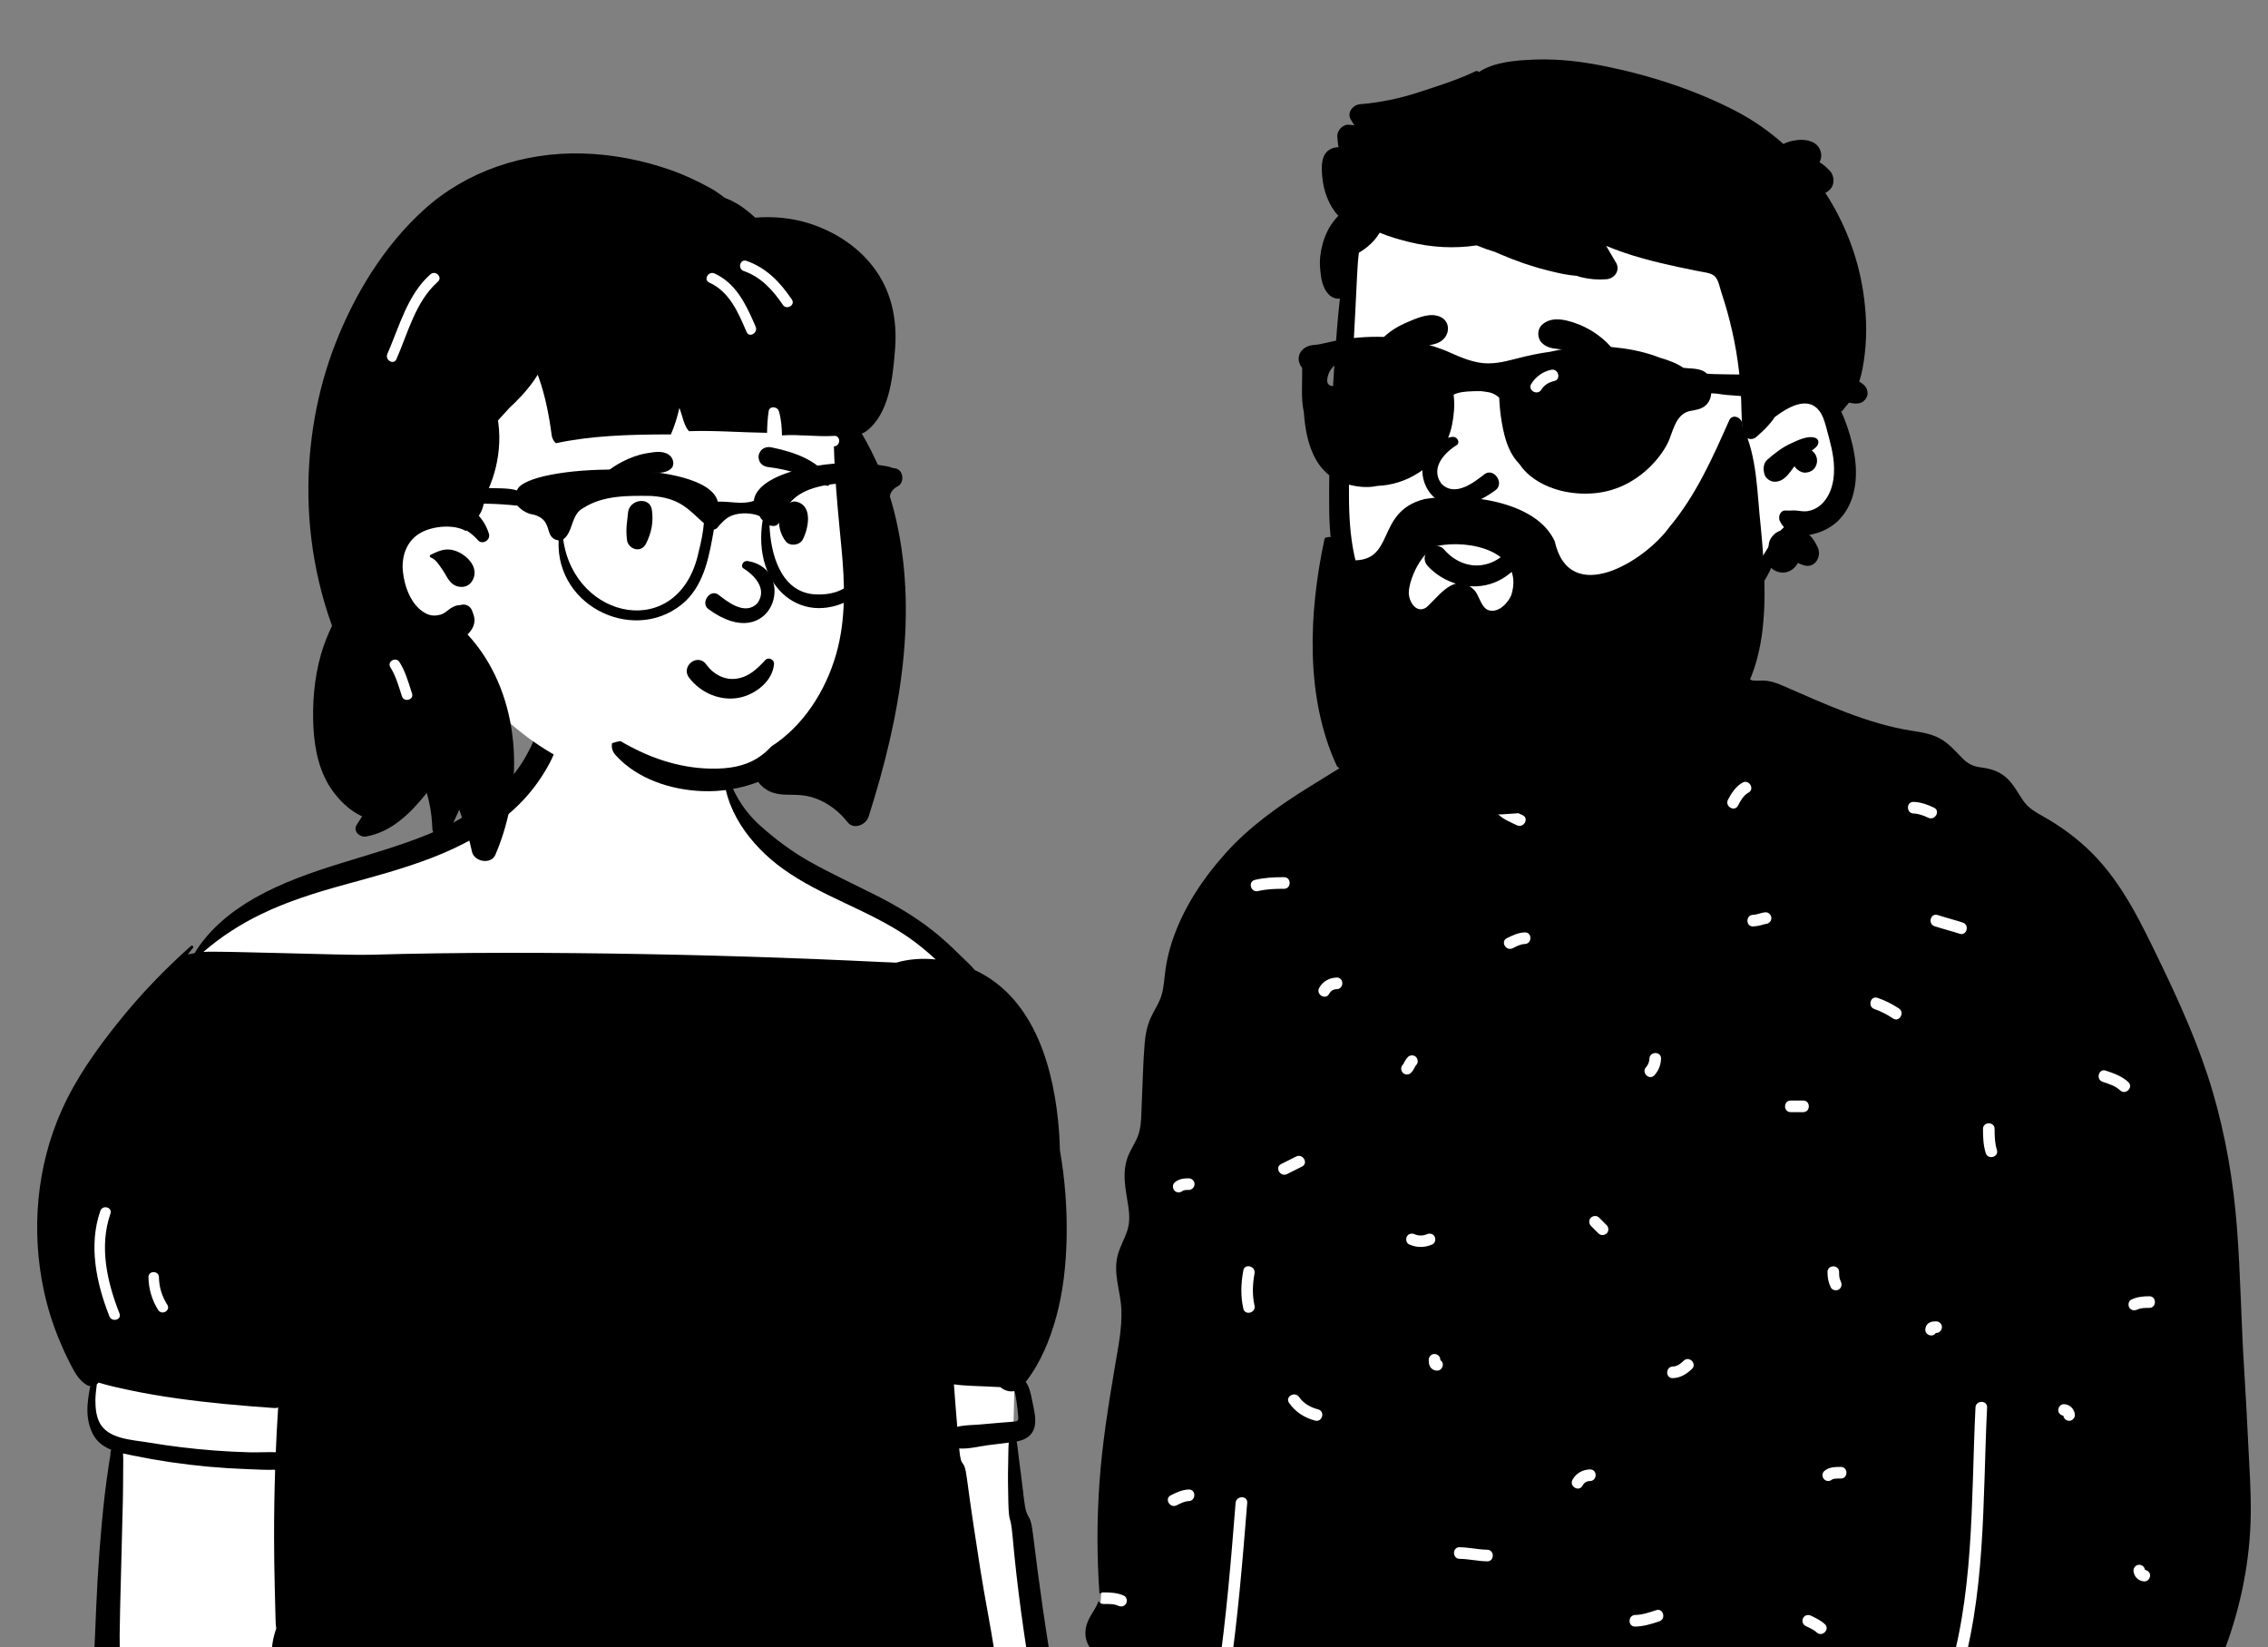 <svg width="420" height="305" viewBox="0 0 420 305" fill="none" xmlns="http://www.w3.org/2000/svg">
<rect x="0" y="0" width="420" height="305" fill="#808080" stroke="none"/>
<g clip-path="url(#clip0)">
<path fill-rule="evenodd" clip-rule="evenodd" d="M387.269 311.258C378.301 311.286 369.586 311.593 360.593 311.623C324.033 311.745 287.138 311.567 250.446 310.085C240.075 309.666 237.486 309.676 227.161 309.026C221.064 309.004 202.75 308.5 203.667 300.193C204.072 284.722 207.901 269.316 209.107 253.886C211.422 224.88 213.393 194.967 225.017 167.837C227.707 161.358 233.485 157.121 239.205 153.311C244.942 149.201 246.349 144.638 251.644 139.995C252.763 139.013 259.12 138.613 262.54 136.123C267.519 132.498 269.987 126.564 271.845 125.553C273.211 124.81 273.186 119.682 275.926 117.867C279.602 115.431 291.316 113.62 295.578 113.281C299.668 112.956 306.783 113.639 310.621 115.138C317.022 117.636 319.574 122.403 322.393 128.543C359.632 140.056 393.669 159.551 404.239 198.874C413.355 231.854 413.689 267.211 410.168 301.036C409.463 303.509 409.957 307.386 407.82 309.026C415.246 309.452 388.277 310.984 387.269 311.258Z" fill="white"/>
<path fill-rule="evenodd" clip-rule="evenodd" d="M217.892 278.694C218.597 278.342 219.332 277.939 220.137 277.911C221.519 277.863 221.52 275.712 220.137 275.761C218.929 275.803 217.869 276.306 216.807 276.837C215.568 277.455 216.658 279.31 217.892 278.694ZM220.137 218.149C219.194 218.15 218.243 218.269 217.519 218.929C217.088 219.321 217.123 220.053 217.519 220.45C217.943 220.874 218.61 220.841 219.04 220.45C218.9 220.577 219.038 220.451 219.089 220.423C219.101 220.416 219.108 220.412 219.111 220.409C219.122 220.406 219.133 220.404 219.15 220.399C219.263 220.371 219.374 220.343 219.487 220.323C219.489 220.328 219.727 220.307 219.783 220.305C219.901 220.301 220.019 220.3 220.137 220.3C220.72 220.3 221.212 219.808 221.212 219.225C221.212 218.644 220.718 218.149 220.137 218.149ZM230.247 242.276C230.555 243.627 232.627 243.052 232.32 241.704C231.873 239.745 231.955 237.738 232.32 235.771C232.572 234.416 230.499 233.841 230.247 235.2C229.809 237.558 229.71 239.925 230.247 242.276ZM232.963 164.974C234.564 164.594 236.148 164.549 237.786 164.548C239.172 164.547 239.17 162.397 237.786 162.397C235.959 162.398 234.176 162.476 232.391 162.9C231.044 163.22 231.618 165.294 232.963 164.974ZM238.33 217.366C239.258 216.902 240.187 216.437 241.116 215.972C242.356 215.353 241.265 213.498 240.031 214.115L237.244 215.509C236.005 216.129 237.095 217.984 238.33 217.366ZM238.716 259.724C239.894 261.423 241.55 262.478 243.538 263.006C244.88 263.361 245.447 261.286 244.11 260.932C242.688 260.555 241.425 259.868 240.573 258.638C239.789 257.507 237.925 258.584 238.716 259.724ZM246.145 183.993C246.464 183.397 246.944 183.146 247.539 183.132C248.923 183.101 248.923 180.95 247.539 180.981C246.182 181.012 244.937 181.694 244.289 182.908C243.636 184.129 245.493 185.215 246.145 183.993ZM259.784 198.614C260.17 199.034 260.917 199.024 261.305 198.614C261.542 198.364 261.741 198.084 261.898 197.777C261.958 197.661 262.014 197.542 262.08 197.429C262.109 197.379 262.142 197.329 262.175 197.28C262.186 197.27 262.21 197.246 262.234 197.22C262.647 196.784 262.637 196.139 262.234 195.699C261.848 195.279 261.101 195.29 260.713 195.699C260.476 195.95 260.276 196.23 260.12 196.537C260.06 196.653 260.004 196.772 259.938 196.885C259.909 196.935 259.876 196.985 259.843 197.034C259.832 197.044 259.808 197.068 259.784 197.093C259.371 197.53 259.381 198.175 259.784 198.614ZM260.931 230.375C262.331 231.016 263.867 231.016 265.267 230.375C265.798 230.133 265.923 229.367 265.653 228.904C265.339 228.368 264.71 228.277 264.182 228.518C263.547 228.809 262.65 228.808 262.016 228.518C261.486 228.276 260.862 228.362 260.545 228.904C260.273 229.37 260.403 230.134 260.931 230.375ZM264.751 252.856C264.992 253.426 265.511 253.729 266.119 253.752C266.721 253.775 267.169 253.241 267.194 252.676C267.21 252.312 267.013 252 266.73 251.807C266.73 251.787 266.729 251.767 266.729 251.747C266.729 251.144 266.237 250.698 265.654 250.672C265.074 250.646 264.579 251.185 264.579 251.747C264.579 252.127 264.603 252.504 264.751 252.856ZM270.298 288.597C272.014 288.625 273.691 289.034 275.407 289.062C276.793 289.084 276.789 286.933 275.407 286.911C273.691 286.883 272.014 286.474 270.298 286.446C268.911 286.424 268.916 288.575 270.298 288.597ZM277.434 150.759C278.438 151.717 279.679 152.188 280.902 152.786C282.142 153.392 283.231 151.536 281.988 150.929C280.951 150.422 279.804 150.048 278.954 149.239C277.951 148.283 276.429 149.803 277.434 150.759ZM280.13 175.552C280.834 175.2 281.569 174.797 282.374 174.769C283.756 174.721 283.758 172.57 282.374 172.619C281.167 172.66 280.107 173.164 279.044 173.695C277.805 174.313 278.895 176.168 280.13 175.552ZM293.056 275.055C293.374 274.459 293.854 274.207 294.45 274.194C295.833 274.163 295.834 272.012 294.45 272.043C293.092 272.074 291.847 272.756 291.199 273.969C290.546 275.191 292.403 276.276 293.056 275.055ZM297.532 228.348C297.96 227.955 297.93 227.225 297.532 226.827C297.068 226.363 296.603 225.898 296.138 225.433C295.714 225.008 295.047 225.039 294.618 225.433C294.19 225.826 294.22 226.556 294.618 226.954C295.083 227.419 295.547 227.883 296.012 228.348C296.437 228.773 297.103 228.742 297.532 228.348ZM302.81 301.142C304.361 301.105 305.815 300.66 307.276 300.174C308.585 299.739 308.02 297.662 306.704 298.1C305.435 298.522 304.16 298.959 302.81 298.991C301.426 299.023 301.426 301.174 302.81 301.142ZM309.776 255.146C311.178 255.107 312.34 254.393 313.323 253.437C314.317 252.47 312.795 250.951 311.803 251.917C311.24 252.464 310.591 252.973 309.776 252.995C308.393 253.034 308.392 255.185 309.776 255.146ZM305.451 195.995C305.434 196.568 305.192 197.181 304.837 197.558C303.887 198.564 305.405 200.087 306.357 199.079C307.143 198.247 307.568 197.134 307.601 195.995C307.641 194.608 305.49 194.614 305.451 195.995ZM321.851 149.149C322.301 148.267 322.891 147.234 323.788 146.747C325.006 146.086 323.919 144.229 322.702 144.89C321.483 145.552 320.611 146.856 319.994 148.063C319.366 149.295 321.222 150.382 321.851 149.149ZM324.638 171.517C325.137 171.503 325.632 171.418 326.113 171.287C326.319 171.231 326.522 171.167 326.728 171.111C326.816 171.087 327.19 171.04 326.96 171.053C327.543 171.022 328.035 170.586 328.035 169.977C328.035 169.418 327.541 168.871 326.96 168.902C326.162 168.945 325.437 169.344 324.638 169.367C323.255 169.406 323.254 171.556 324.638 171.517ZM331.606 205.898H333.928C335.314 205.898 335.311 203.747 333.928 203.747H331.606C330.22 203.747 330.222 205.898 331.606 205.898ZM334.315 300.994C335.019 301.347 335.849 301.681 336.42 302.22C337.426 303.171 338.948 301.652 337.94 300.699C337.214 300.012 336.285 299.58 335.4 299.137C334.879 298.876 334.238 298.994 333.929 299.523C333.65 300.001 333.796 300.735 334.315 300.994ZM339.502 273.818C339.592 273.793 339.687 273.775 339.778 273.763C340.144 273.713 340.526 273.73 340.894 273.73C342.279 273.729 342.277 271.578 340.894 271.579C339.803 271.58 338.668 271.595 337.811 272.359C337.376 272.747 337.418 273.487 337.811 273.88C338.238 274.307 338.898 274.266 339.331 273.88C339.286 273.921 339.442 273.834 339.502 273.818ZM340.894 237.266C340.582 236.622 340.577 236.202 340.577 235.486C340.575 234.1 338.425 234.102 338.426 235.486C338.427 236.526 338.581 237.411 339.038 238.352C339.292 238.877 340.037 239.014 340.508 238.738C341.037 238.429 341.147 237.789 340.894 237.266ZM347.112 186.81C348.359 187.235 349.473 187.835 350.571 188.56C351.73 189.326 352.806 187.462 351.656 186.703C350.403 185.876 349.106 185.22 347.684 184.736C346.368 184.289 345.809 186.367 347.112 186.81ZM354.364 150.61C355.29 150.635 356.247 150.991 357.072 151.392C358.313 151.995 359.402 150.139 358.158 149.535C356.978 148.961 355.688 148.496 354.364 148.459C352.977 148.42 352.983 150.571 354.364 150.61ZM357.616 247.247C357.98 247.264 358.292 247.067 358.485 246.783C358.505 246.783 358.525 246.783 358.544 246.783C359.147 246.783 359.593 246.29 359.62 245.707C359.646 245.127 359.107 244.632 358.544 244.632C358.165 244.632 357.788 244.655 357.436 244.804C356.866 245.045 356.564 245.564 356.54 246.172C356.518 246.774 357.051 247.222 357.616 247.247ZM362.902 172.872C364.222 173.304 364.783 171.226 363.474 170.798C361.936 170.296 360.366 169.907 358.829 169.404C357.508 168.972 356.948 171.05 358.257 171.478C359.794 171.981 361.365 172.37 362.902 172.872ZM367.724 213.471C368.134 214.791 370.208 214.224 369.798 212.899C369.401 211.62 369.372 210.332 369.372 209.003C369.371 207.617 367.221 207.619 367.221 209.003C367.222 210.516 367.273 212.015 367.724 213.471ZM382.102 262.098C382.18 262.633 382.605 263.019 383.16 263.044C383.726 263.07 384.256 262.532 384.235 261.969C384.196 260.886 383.314 260.004 382.231 259.964C381.629 259.942 381.182 260.474 381.156 261.04C381.132 261.589 381.59 262.018 382.102 262.098ZM389.376 200.284C390.513 200.663 391.727 201.024 392.617 201.866C393.624 202.816 395.146 201.297 394.138 200.345C392.963 199.236 391.452 198.712 389.948 198.21C388.63 197.77 388.07 199.848 389.376 200.284ZM394.307 242.068C394.62 242.602 395.252 242.699 395.778 242.454C396.483 242.126 397.262 242.137 398.022 242.137C399.408 242.135 399.406 239.985 398.022 239.986C396.849 239.987 395.767 240.097 394.693 240.597C394.164 240.843 394.035 241.603 394.307 242.068ZM397.093 292.778C397.695 292.8 398.143 292.268 398.168 291.703C398.193 291.154 397.734 290.725 397.222 290.645C397.144 290.109 396.719 289.723 396.164 289.698C395.598 289.673 395.068 290.211 395.089 290.774C395.128 291.857 396.01 292.739 397.093 292.778ZM201.199 300.911C201.565 299.597 202.401 298.535 203.032 297.352C203.244 296.953 203.318 296.705 203.432 296.413C203.588 296.725 203.891 296.96 204.346 296.96C205.219 296.96 206.24 296.904 207.055 297.278C207.585 297.521 208.209 297.434 208.526 296.892C208.798 296.426 208.668 295.663 208.14 295.421C206.939 294.87 205.649 294.81 204.346 294.809C204.024 294.809 203.781 294.927 203.609 295.105C203.111 288.287 203.123 281.464 203.594 274.64C204.097 267.349 205.253 260.202 206.462 253.004C207.048 249.514 207.808 245.99 207.661 242.435C207.513 238.905 206 235.614 207.072 232.073C207.502 230.653 208.238 229.352 208.717 227.949C209.23 226.437 209.185 224.945 208.951 223.38C208.47 220.194 207.672 217.046 208.948 213.935C209.512 212.556 210.427 211.324 210.867 209.899C211.415 208.128 211.34 206.167 211.432 204.331C211.617 200.626 211.665 196.897 211.972 193.2C212.109 191.544 212.407 189.973 213.087 188.454C213.741 186.992 214.711 185.661 215.143 184.109C215.574 182.582 215.611 180.972 215.842 179.41C216.084 177.759 216.463 176.132 216.974 174.546C218.947 168.405 222.562 162.888 226.833 158.104C231.372 153.02 236.799 149.191 242.559 145.624C245.588 143.747 248.617 141.871 251.643 139.995C251.708 140.347 251.932 140.671 252.363 140.815C253.5 141.194 254.714 141.555 255.605 142.396C256.611 143.347 258.133 141.828 257.125 140.876C256.073 139.882 254.751 139.359 253.405 138.899C254.784 138.03 256.178 137.13 257.735 136.627C259.098 136.186 261.108 136.571 262.213 135.571C263.081 134.783 263.355 133.323 263.688 132.253C264.105 130.925 264.465 129.524 264.994 128.233C265.355 127.351 265.879 126.504 266.54 125.821C266.83 124.703 267.363 123.681 268.303 123.06C270.765 121.431 273.789 123.049 274.872 125.372C275.767 125.37 276.711 125.566 277.581 125.62C279.371 125.733 281.164 125.784 282.957 125.778C286.465 125.768 289.975 125.539 293.453 125.074C299.672 124.24 305.707 122.56 311.821 121.251C311.856 121.17 311.897 121.089 311.945 121.009C313.262 118.799 316.544 119.172 318.611 120.008C319.498 120.366 320.401 120.818 320.909 121.657C321.446 122.02 321.911 122.461 322.221 122.926C322.86 123.886 323.355 125.821 324.653 125.983C325.508 126.088 326.376 125.924 327.244 126.047C328.33 126.198 329.303 126.58 330.305 127.015C337.939 130.33 345.83 134.017 354.114 135.302C356.057 135.603 358.036 135.915 359.723 137.004C361.094 137.888 362.154 139.104 363.285 140.257C364.387 141.381 365.295 141.878 366.868 142.08C368.776 142.325 370.429 142.852 371.824 144.239C372.982 145.392 373.738 146.866 374.646 148.205C375.571 149.571 376.928 150.34 378.337 151.133C381.667 153.009 384.768 155.276 387.47 157.994C393.16 163.727 396.606 171.094 400.078 178.272C403.833 186.037 407.343 193.896 409.779 202.188C412.165 210.33 413.584 218.705 414.24 227.158C414.931 236.028 415.028 244.933 415.603 253.808C415.891 258.242 416.108 262.681 416.329 267.117C416.544 271.5 416.858 275.89 416.807 280.278C416.71 288.761 415.015 297.271 412.05 305.213C411.311 307.189 410.491 309.139 409.618 311.059C408.851 312.744 406.231 312.556 405.408 311.059C405.22 310.714 405.072 310.359 404.949 309.999C402.798 310.018 400.627 309.851 398.49 310.05C394.716 310.402 390.935 310.599 387.15 310.833C379.662 311.298 372.16 311.607 364.669 312.035C363.942 312.076 363.215 312.118 362.489 312.161C367.827 295.633 367.135 277.764 367.98 260.575C368.048 259.189 365.897 259.197 365.829 260.575C364.981 277.838 365.703 295.752 360.176 312.307C358.032 312.452 355.891 312.63 353.757 312.89C352.031 313.097 350.297 313.341 348.556 313.255C346.58 313.161 344.65 312.709 342.723 312.317C339.221 311.604 335.848 311.927 332.332 312.365C328.572 312.836 324.798 313.097 321.014 313.261C305.86 313.925 290.604 314.53 275.455 313.516C271.789 313.271 268.131 312.927 264.489 312.459C260.737 311.978 257.025 311.169 253.276 310.709C249.58 310.257 246.182 311.497 242.53 311.725C238.805 311.959 234.979 311.182 231.289 310.736C230.085 310.59 228.88 310.448 227.675 310.307C229.226 299.667 230.109 288.946 230.966 278.23C231.077 276.847 228.925 276.859 228.816 278.23C227.966 288.862 227.103 299.503 225.553 310.06C219.163 309.316 212.767 308.563 206.443 307.405C204.642 307.077 202.852 306.542 201.774 304.934C200.976 303.743 200.815 302.283 201.199 300.911Z" fill="black"/>
<path fill-rule="evenodd" clip-rule="evenodd" d="M249.49 75.259C250.068 70.174 249.32 59.544 249.269 58.898C248.952 54.815 250.865 38.693 254.48 40.178C260.544 35.376 268.621 34.316 276.174 33.809C291.862 32.757 308.551 35.173 320.665 45.734C326.656 51.218 332.488 59.196 332.02 67.501C337.463 75.375 345.136 86.174 338.354 95.378C336.049 98.319 332.385 99.414 329.489 101.641C323.664 106.341 320.01 113.086 314.13 117.758C298.551 131.761 272.099 134.686 256.793 118.759C244.957 107.223 246.87 89.965 248.952 75.259C250.352 65.372 248.361 85.181 249.49 75.259Z" fill="white"/>
<path fill-rule="evenodd" clip-rule="evenodd" d="M297.131 12.243C292.935 11.396 288.627 10.869 284.342 11.028L284.012 11.041C280.788 11.17 276.706 11.455 273.893 13.33C273.732 13.168 273.471 13.084 273.235 13.197C269.893 14.793 266.217 15.947 262.699 17.093C259.196 18.234 255.562 18.987 251.89 19.29C250.509 19.405 249.327 20.897 250.202 22.235C250.41 22.554 250.612 22.876 250.814 23.199C250.477 23.163 250.139 23.127 249.802 23.093C248.691 22.981 247.581 24.167 247.647 25.249C247.688 25.93 247.761 26.602 247.87 27.266C247.447 27.258 247.026 27.321 246.62 27.493C244.562 28.362 244.705 30.814 244.859 32.679C245.073 35.268 246.04 38.01 247.838 39.947C246.496 41.341 245.546 43.006 244.979 44.983C244.568 46.427 244.34 47.965 244.453 49.468L244.489 49.918C244.628 51.549 244.906 53.355 246.079 54.528C246.681 55.133 247.423 55.354 248.13 55.284C247.702 59.043 247.428 62.823 247.17 66.59L247.049 68.39C246.473 77.096 246.041 85.859 246.154 94.579C246.259 102.728 247.869 110.638 252.866 117.255C257.416 123.281 263.95 127.722 271.342 129.411C275.325 130.322 279.391 130.387 283.423 129.806C285.378 129.524 287.345 129.091 289.2 128.408C291.253 127.65 292.728 126.534 294.11 124.862C294.763 124.068 294.449 122.38 293.148 122.539C291.18 122.777 289.383 123.065 287.497 123.647L287.227 123.732C285.348 124.335 283.402 124.784 281.437 124.974C277.413 125.364 273.328 124.972 269.473 123.751C263.197 121.761 257.792 117.328 254.328 111.757C250.215 105.153 249.75 97.657 249.81 90.065C249.873 81.733 250.144 73.396 250.586 65.073L250.662 63.686C250.895 59.403 251.121 55.117 251.32 50.831C251.382 49.487 251.476 48.132 251.645 46.79C253.196 45.882 254.586 44.629 255.492 43.083C257.311 43.835 259.225 44.379 260.986 44.811C265.064 45.815 269.299 46.058 273.45 45.43C274.57 45.893 275.712 46.3 276.871 46.65C277.185 46.789 277.498 46.925 277.811 47.059C280.607 48.256 283.442 49.269 286.393 50.011L287.118 50.192C288.671 50.575 290.358 50.952 292.011 51.071C292.282 51.175 292.575 51.264 292.895 51.342C294.4 51.708 295.962 51.824 297.505 51.694C299.007 51.568 300.093 50.049 299.265 48.627C298.661 47.589 298.05 46.554 297.435 45.521C299.577 46.414 301.789 47.156 304.02 47.785C306.272 48.42 308.557 48.955 310.844 49.447C312.067 49.708 313.296 49.939 314.516 50.2C315.389 50.385 316.731 50.482 317.443 51.057C318.23 51.689 318.453 53.163 318.752 54.071C319.144 55.252 319.513 56.437 319.849 57.636C320.518 60.029 321.066 62.457 321.491 64.909C321.915 67.364 322.2 69.843 322.359 72.33C322.517 74.814 322.448 77.315 322.703 79.788C322.84 81.1 324.248 81.775 325.289 80.859C325.411 80.751 325.534 80.642 325.655 80.532L325.837 80.366C326.727 79.56 327.59 78.705 328.302 77.742C328.431 77.565 328.554 77.379 328.67 77.191C328.689 77.191 328.705 77.186 328.724 77.172L328.921 77.024C331.095 75.405 334.726 73.295 336.846 75.984C337.522 76.841 337.867 77.931 338.154 78.984L338.658 80.867C338.984 82.096 339.29 83.332 339.47 84.59C339.876 87.408 339.671 90.656 337.733 92.915C336.959 93.818 335.892 94.463 334.701 94.633C334.037 94.724 333.381 94.611 332.723 94.528C332.054 94.444 331.409 94.579 330.739 94.514C329.675 94.409 329.21 95.684 329.608 96.485C329.823 96.915 330.076 97.286 330.363 97.601C330.132 97.8 329.912 98.015 329.699 98.241C329.07 98.443 328.506 98.875 328.084 99.448C327.742 99.911 327.565 100.413 327.536 100.943C327.498 101.075 327.466 101.209 327.436 101.346L326.859 102.282C326.733 102.488 326.606 102.691 326.479 102.89C325.012 105.202 323.383 107.159 321.359 109.004C319.41 110.778 317.295 112.367 315.465 114.271L315.249 114.497C313.542 116.296 311.743 118.474 312.411 121.089C312.583 121.761 313.522 122.245 314.134 121.791C316.104 120.328 317.096 118.011 318.768 116.236C320.488 114.408 322.394 112.765 324.119 110.942C325.751 109.221 327.039 107.272 328.009 105.127C328.396 105.554 328.96 105.858 329.742 105.976C331.086 106.178 332.339 105.39 332.925 104.226C333.301 104.393 333.685 104.543 334.073 104.661C336.11 105.285 337.392 103.019 336.623 101.344C336.212 100.446 335.699 99.666 335.061 99.01C337.053 98.736 339.08 97.706 340.389 96.421C343.673 93.192 344.125 88.338 343.386 84.023C342.993 81.735 342.316 79.42 341.437 77.272C341.284 76.898 341.12 76.522 340.94 76.151C341.039 76.148 341.141 76.105 341.206 76.022C341.8 75.21 342.523 74.545 342.964 73.637C343.37 72.803 343.821 71.959 344.141 71.091C344.799 69.313 345.122 67.308 345.337 65.428C345.78 61.581 345.609 57.757 345.02 53.934C344.017 47.422 341.596 41.19 338.029 35.722C338.223 35.62 338.41 35.497 338.583 35.351L338.669 35.276L338.808 35.15C339.826 34.229 339.738 32.502 338.808 31.569L338.514 31.274C338.142 30.905 337.822 30.612 337.221 30.209C337.132 30.15 337.041 30.094 336.95 30.042C337.264 29.461 337.373 28.781 337.154 28.031C336.391 25.419 332.633 25.511 330.252 26.65C327.617 24.298 324.695 22.256 321.529 20.602C313.986 16.666 305.458 13.921 297.131 12.243ZM336.117 81.047C334.708 80.588 332.838 81.553 331.572 82.134C329.967 82.87 328.602 83.959 327.279 85.11C326.621 85.685 326.503 86.626 326.666 87.43C326.683 87.511 326.699 87.594 326.718 87.678C326.892 88.535 327.849 89.21 328.696 89.186C330.467 89.138 331.311 87.608 332.314 86.312C332.432 86.521 332.58 86.715 332.763 86.86L332.886 86.957C333.302 87.274 333.761 87.527 334.311 87.503C334.701 87.484 335.074 87.385 335.418 87.204C336.278 86.75 336.657 85.637 336.423 84.731C336.278 84.161 335.945 83.714 335.51 83.405L335.672 83.294C336.019 83.052 336.336 82.798 336.583 82.422L336.638 82.333H336.617C336.886 81.87 336.711 81.241 336.117 81.047Z" fill="black"/>
<path fill-rule="evenodd" clip-rule="evenodd" d="M269.781 108.104C271.761 108.678 273.886 108.729 275.904 108.137C277.735 107.599 279.615 106.417 280.962 104.852C282.159 103.462 282.934 101.772 282.903 99.969C282.9 99.763 282.826 99.591 282.713 99.457C282.591 99.314 282.421 99.215 282.239 99.172C282.051 99.128 281.853 99.144 281.684 99.221C281.531 99.29 281.4 99.408 281.318 99.581C281.111 99.853 280.905 100.121 280.698 100.381C279.033 102.438 277.421 103.975 274.917 104.526C273.559 104.825 272.202 104.692 270.958 104.236C269.625 103.747 268.421 102.888 267.477 101.789C267.05 101.292 266.547 101.09 266.054 101.086C265.496 101.082 264.945 101.342 264.529 101.756C264.121 102.164 263.848 102.718 263.823 103.297C263.801 103.805 263.967 104.336 264.408 104.81C265.861 106.371 267.744 107.514 269.781 108.104ZM269.841 82.349C267.812 83.583 264.719 86.46 266.903 89.52C269.473 92.218 273.173 89.125 274.997 87.726C276.687 86.641 278.587 89.43 277.018 90.696C263.842 100.454 258.494 82.671 268.815 80.898C269.951 80.702 270.373 81.967 269.841 82.349ZM288.827 76.918C289.48 76.501 290.247 76.358 291.097 76.745C291.762 77.047 292.928 78.055 293.739 79.38C294.294 80.286 294.687 81.35 294.605 82.457C294.586 82.714 294.681 82.904 294.831 83.044C294.95 83.155 295.121 83.237 295.321 83.262C295.492 83.284 295.683 83.264 295.838 83.216C296.133 83.123 296.289 82.932 296.348 82.776C296.916 81.267 296.672 79.583 296.035 78.064C295.176 76.014 293.616 74.296 292.594 73.743C290.844 72.795 288.781 72.751 287.029 73.717C285.538 74.539 284.606 75.865 283.679 77.218C283.482 77.505 283.286 77.791 283.084 78.071C282.678 78.633 282.638 79.19 282.795 79.668C282.969 80.197 283.412 80.644 283.966 80.877C284.479 81.093 285.073 81.124 285.6 80.902C286.044 80.714 286.452 80.349 286.71 79.728C287.145 78.684 287.869 77.531 288.827 76.918ZM255.696 79.242C256.143 79.475 256.493 79.545 256.988 79.397C257.262 79.315 257.533 79.157 257.745 78.945C257.956 78.734 258.107 78.473 258.166 78.183C258.311 77.467 258.703 76.797 259.261 76.36C259.737 75.987 260.339 75.789 261.007 75.901C261.727 76.021 262.414 76.483 262.887 77.028C263.045 77.21 263.168 77.417 263.293 77.623C263.526 78.008 263.752 78.365 264.074 78.648C264.195 78.755 264.379 78.83 264.557 78.83C264.629 78.83 264.702 78.818 264.772 78.796C265.489 78.076 265.627 77.53 265.604 76.988C265.58 76.42 265.356 75.845 264.994 75.309C264.145 74.05 262.534 73.018 261.446 72.784C259.957 72.464 258.478 72.848 257.292 73.68C256.072 74.536 255.168 75.865 254.887 77.363C254.819 77.724 254.848 78.113 254.985 78.451C255.119 78.781 255.353 79.063 255.696 79.242ZM285.543 63.496C286.437 64.367 287.495 64.502 288.565 64.622C289.16 64.69 289.634 64.744 290.101 64.849C291.385 65.139 292.654 65.576 293.812 66.204C295.022 66.862 296.341 67.655 297.29 68.67C297.515 68.912 297.728 69.165 297.941 69.419C298.135 69.651 298.322 69.874 298.519 70.089C298.746 70.337 298.961 70.596 299.175 70.854C299.307 71.072 299.333 71.125 299.36 71.181C299.4 71.265 299.446 71.359 299.5 71.459C299.573 71.597 299.658 71.748 299.748 71.885C299.896 72.135 299.976 72.204 300.045 72.235C300.16 72.286 300.268 72.311 300.374 72.297C300.472 72.284 300.566 72.237 300.657 72.159C301.116 71.772 301.252 71.135 301.238 70.46C301.217 69.435 300.839 68.3 300.49 67.602C299.68 65.981 298.556 64.295 297.205 63.085C295.664 61.704 293.977 60.658 292.039 59.938C290.836 59.49 289.442 59.079 288.13 59.131C287.186 59.168 286.284 59.449 285.54 60.15C285.083 60.581 284.864 61.193 284.864 61.804C284.864 62.428 285.091 63.056 285.543 63.496ZM253.878 71.473C253.935 71.566 254.014 71.63 254.101 71.669C254.193 71.709 254.295 71.721 254.394 71.704C254.492 71.688 254.585 71.643 254.658 71.576C254.729 71.511 254.783 71.424 254.807 71.319C255.4 68.712 256.553 66.772 259.012 65.522C260.221 64.906 261.612 64.516 262.929 64.204C263.312 64.113 263.716 64.055 264.123 63.995C265.399 63.809 266.685 63.595 267.517 62.563C268.018 61.942 268.228 61.147 268.109 60.42C267.997 59.736 267.597 59.108 266.871 58.732C265.061 57.796 262.812 58.714 260.985 59.497C260.849 59.555 260.716 59.612 260.586 59.666C258.799 60.421 257.169 61.417 255.829 62.842C254.766 63.971 253.781 65.642 253.385 67.361C253.055 68.79 253.132 70.25 253.878 71.473Z" fill="black"/>
<path fill-rule="evenodd" clip-rule="evenodd" d="M264.149 112.447C266.652 110.216 269.458 105.732 273.054 109.28C273.943 110.283 274.303 112.531 275.663 112.971C277.469 113.558 279.26 111.646 279.875 110.178C282.394 102.021 271.983 99.784 266.052 101.102C263.154 102.292 261.02 107.083 260.891 109.584C260.808 111.264 262.23 113.735 264.149 112.447ZM245.263 99.875C245.288 99.767 245.322 99.669 245.363 99.58C246.47 99.161 247.346 99.588 247.887 100.386C247.869 100.584 247.81 100.785 247.773 100.981C248.191 101.862 248.567 102.951 249.134 103.712C249.245 103.72 249.361 103.708 249.472 103.676C258.857 104.656 254.275 94.835 263.793 92.395C271.151 91.181 284.448 92.572 287.919 100.232C290.656 112.468 304.574 103.942 309.144 97.579C314.02 91.788 317.173 84.711 320.213 77.844C320.855 76.391 322.86 77.43 322.642 78.825C325.452 84.463 325.358 91.236 326.054 97.413C327.238 109.736 328.391 127.019 316.945 134.544C302.031 151.406 264.789 157.357 247.587 141.863C241.633 129.057 242.367 113.434 245.263 99.875Z" fill="black"/>
<path fill-rule="evenodd" clip-rule="evenodd" d="M255.059 62.353C248.75 62.353 245.15 63.711 243.831 63.816L243.791 63.819C243.242 63.854 242.75 63.9 242.234 64.1C240.335 64.832 240.025 66.824 241.134 68.08C241.211 70.678 240.87 73.714 241.456 76.32C242.179 87.309 247.345 89.164 250.282 89.841C251.756 90.181 253.503 90.316 255.07 89.957C257.741 89.857 260.382 89.021 262.642 87.564C265.789 85.533 268.127 82.412 268.885 78.709C269.245 76.943 269.413 75.105 269.217 73.311L269.188 73.064C270.211 72.574 271.397 72.482 272.619 72.438C273.203 72.418 273.778 72.399 274.337 72.424C274.883 72.485 275.423 72.566 275.965 72.677C276.556 72.855 277.114 73.15 277.63 73.616L277.665 74.297C277.762 75.998 277.985 77.704 278.33 79.373C278.838 81.835 279.656 84.186 281.396 85.933C281.985 86.813 282.714 87.599 283.599 88.279C286.814 90.755 291.182 91.664 295.19 91.322C303.328 90.627 308.032 84.165 309.116 81.403L309.181 81.235C309.964 79.182 310.588 76.518 313.062 76.076L313.589 75.982C314.718 75.77 315.76 75.475 316.422 74.373C316.712 73.891 316.861 73.353 316.898 72.805C317.284 72.834 317.67 72.863 318.054 72.89C321.121 73.539 339.513 74.089 340.981 74.089C340.981 74.089 343.803 75.277 344.994 74.357C345.82 73.716 346.091 72.863 345.637 71.897C344.951 70.443 341.786 69.568 340.381 69.291C340.381 69.291 317.706 69.479 316.074 69.17C315.064 68.128 313.258 68.271 311.748 68.106C310.499 67.215 308.751 66.618 307.37 66.219C307.089 66.112 306.81 66.009 306.539 65.912C304.008 65.01 301.377 64.532 298.706 64.276C295.951 64.014 293.189 64.132 290.451 64.508C289.297 64.664 288.153 64.867 287.018 65.132C284.986 65.4 282.965 65.841 280.932 66.365L280.525 66.471C278.384 67.032 276.183 67.518 273.967 67.137C272.162 66.829 270.427 66.135 268.763 65.383L268.547 65.285C264.888 63.614 259.175 62.353 255.059 62.353ZM287.238 68.462C288.588 68.165 289.165 70.247 287.81 70.544C286.852 70.755 286.039 71.239 285.49 72.058L285.432 72.148C284.695 73.32 282.832 72.238 283.574 71.057C284.409 69.729 285.706 68.799 287.238 68.462ZM247.703 67.171C248.179 66.836 248.899 67.085 249.176 67.558C249.48 68.08 249.28 68.661 248.835 69.002L248.789 69.036C248.38 69.324 247.982 69.841 247.932 70.37L247.928 70.436C247.874 71.821 245.722 71.828 245.776 70.436C245.828 69.074 246.617 67.936 247.703 67.171Z" fill="black"/>
<path fill-rule="evenodd" clip-rule="evenodd" d="M188.752 293.091C188.163 287.622 187.8 282.114 187.592 276.618C187.384 271.128 187.656 265.57 187.776 260.078C188.019 248.905 188.414 237.706 187.525 226.551C186.685 216.008 184.756 205.539 181.711 195.409C180.229 190.475 178.667 185.343 176.228 180.785C173.777 176.201 169.893 173.149 165.627 170.35C161.085 167.37 156.58 164.334 152.056 161.327C148.258 158.802 141.424 155.864 138.308 152.488C135.029 148.937 134.413 140.134 132.229 135.927C130.103 131.829 124.083 129.156 119.449 129.156C111.777 129.156 105.965 128.764 99.657 135.863C96.51 139.405 99.014 142.986 95.715 146.386C92.682 149.511 84.926 152.724 81.016 154.537C76.335 156.709 71.535 158.627 66.665 160.335C61.697 162.078 56.605 163.377 51.609 165.022C46.821 166.598 40.569 173.096 36.852 176.535C33.396 179.731 32.538 179.373 29.911 183.257C24.145 191.779 18.373 200.4 13.781 209.627C11.494 214.223 9.28 219.058 8.45 224.163C7.565 229.607 8.443 234.868 9.878 240.14C11.339 245.504 15.979 250.612 17.491 255.963C18.187 258.429 15.796 261.12 16.896 263.444C17.445 264.604 18.137 265.637 18.925 266.649C19.531 267.428 21.898 267.255 22.204 268.209C22.514 269.172 20.801 271.171 20.776 272.168C20.74 273.594 20.683 275.021 20.636 276.447L20.36 284.881C20.178 290.423 19.996 295.965 19.814 301.507C19.755 303.316 19.668 305.084 20.102 306.8C19.945 306.655 19.797 306.497 19.661 306.319C19.263 305.8 18.42 306.24 18.757 306.848C19.321 307.862 20.131 308.575 21.083 309.088C22.189 310.719 189.709 314.363 190.533 309.594C190.996 306.918 190.154 304.053 189.817 301.394C189.467 298.625 189.051 295.867 188.752 293.091Z" fill="white"/>
<path fill-rule="evenodd" clip-rule="evenodd" d="M18.583 224.172C18.993 222.998 20.867 223.506 20.455 224.688C18.333 230.768 19.838 237.383 22.132 243.187C22.592 244.351 20.714 244.851 20.26 243.703C17.847 237.598 16.355 230.557 18.583 224.172M32.809 258.897C38.793 259.739 44.781 260.259 50.805 260.679C51.075 260.698 51.308 260.657 51.509 260.569C51.33 263.329 51.184 266.091 51.07 268.854C49.427 268.808 47.751 268.917 46.123 268.873C43.995 268.815 41.869 268.708 39.746 268.546C35.636 268.235 31.533 267.74 27.469 267.055C25.95 266.8 24.021 266.645 22.291 266.14C20.656 265.662 19.2 264.871 18.436 263.38C17.785 262.118 17.666 260.572 17.666 259.176C17.666 258.215 17.831 257.239 17.931 256.271C18.055 256.184 18.166 256.079 18.256 255.963C20.061 256.533 21.934 256.934 23.769 257.322C26.756 257.958 29.786 258.472 32.809 258.897M29.435 236.454C29.468 238.31 29.981 239.995 30.979 241.557C31.655 242.614 29.974 243.587 29.303 242.537C28.128 240.698 27.532 238.633 27.494 236.454C27.471 235.202 29.413 235.206 29.435 236.454M182.809 256.693C183.62 256.738 184.435 256.766 185.247 256.809C185.964 257.422 186.957 257.737 187.863 257.542C187.894 257.62 187.922 257.708 187.948 257.81C188.109 258.433 188.189 259.103 188.281 259.739C188.373 260.366 188.443 260.997 188.492 261.628C188.516 261.946 188.669 262.664 188.475 262.941C188.3 263.191 187.914 263.169 187.648 263.201C186.929 263.278 186.201 263.315 185.478 263.376C184.112 263.494 182.746 263.613 181.383 263.732C180.046 263.849 178.578 263.813 177.27 264.165C177.047 261.54 176.843 258.917 176.654 256.29C178.68 256.589 180.798 256.581 182.809 256.693M12.937 252.342C13.752 253.917 14.504 255.465 16.064 256.412C16.268 256.533 16.496 256.599 16.729 256.616C16.555 257.366 16.445 258.133 16.348 258.842C16.135 260.403 16.089 262.017 16.479 263.555C16.86 265.053 17.491 266.391 18.729 267.35C19.304 267.796 19.932 268.136 20.592 268.405C20.48 268.718 20.415 269.029 20.449 269.371C20.291 270.165 20.187 270.973 20.073 271.748C19.823 273.466 19.573 275.187 19.376 276.915C18.983 280.352 18.675 283.789 18.416 287.238C18.156 290.678 17.969 294.122 17.814 297.569C17.734 299.331 17.663 301.093 17.598 302.858C17.532 304.671 17.239 306.526 18.039 308.208C18.685 309.567 20.866 309.489 21.536 308.208C22.385 306.579 22.135 304.645 22.157 302.858C22.179 301.176 22.208 299.492 22.244 297.809C22.317 294.365 22.424 290.923 22.509 287.479C22.591 284.117 22.693 280.758 22.761 277.396C22.795 275.636 22.797 273.876 22.807 272.116C22.812 271.141 22.853 270.1 22.78 269.082C23.387 269.226 23.998 269.347 24.603 269.471C29.215 270.417 33.876 271.107 38.566 271.534C40.922 271.748 43.285 271.898 45.649 271.983C47.386 272.046 49.186 272.167 50.95 272.102C50.812 276.316 50.749 280.532 50.756 284.748C50.761 287.789 50.802 290.831 50.877 293.872C50.919 295.472 50.953 297.071 51.001 298.671C51.023 299.39 51.023 300.115 51.072 300.831C51.086 301.055 51.118 301.271 51.159 301.484C50.999 301.938 50.865 302.387 50.756 302.807C50.222 304.846 50.222 306.805 50.46 308.883C50.664 310.645 52.147 312.278 54.105 311.66C54.422 311.56 54.74 311.455 55.056 311.349C57.938 311.676 60.838 311.752 63.761 311.807C68.034 311.89 72.309 311.917 76.585 311.939C84.97 311.982 93.358 312.004 101.746 312.028C118.601 312.077 135.457 312.123 152.313 312.172C156.991 312.186 161.669 312.198 166.347 312.213C168.768 312.22 171.185 312.223 173.604 312.315C174.732 312.359 175.863 312.419 176.991 312.436C178.299 312.458 179.456 312.082 180.706 311.74C181.412 311.543 181.691 310.834 181.541 310.235C182.671 310.504 184.042 309.931 184.428 308.657C184.709 307.732 184.605 306.73 184.185 305.873V305.87C183.375 300.751 182.346 295.656 181.538 290.535C180.653 284.925 179.801 279.304 179.051 273.673C178.488 269.42 178.025 272.434 177.624 268.162C179.369 268.298 181.342 267.767 183.069 267.541C184.309 267.381 185.559 267.252 186.801 267.082C186.709 268.335 186.735 269.612 186.701 270.813C186.636 273.199 186.665 275.575 186.726 277.962C186.842 282.566 187.102 279.886 187.517 284.471C187.936 289.09 188.451 293.693 189.074 298.29C189.395 300.657 189.737 303.021 190.098 305.382C190.266 306.484 190.438 307.584 190.615 308.686C190.826 309.985 190.894 311.215 191.867 312.191C192.607 312.931 194.119 312.868 194.609 311.837C195.23 310.533 194.948 309.417 194.718 308.048C194.531 306.948 194.352 305.848 194.174 304.749C193.796 302.392 193.437 300.033 193.1 297.671C192.449 293.12 191.836 288.561 191.287 283.998C190.734 279.398 190.161 282.085 189.618 277.486C189.344 275.165 189.069 272.85 188.749 270.537C188.587 269.347 188.485 268.08 188.271 266.854C188.339 266.845 188.407 266.832 188.475 266.82C189.95 266.551 191.209 265.718 191.581 264.199C191.935 262.745 191.513 261.072 191.214 259.645C190.96 258.43 190.729 256.878 189.947 255.836C192.703 252.324 194.496 247.905 195.64 243.656C196.885 239.026 197.407 234.195 197.517 229.411C197.645 223.869 197.228 218.359 196.278 212.94C196.256 211.792 196.203 210.644 196.118 209.497C195.283 198.245 191.78 184.926 180.672 179.668C180.628 179.647 180.582 179.627 180.536 179.608C179.665 178.566 178.578 177.63 177.7 176.754C176.144 175.2 174.519 173.714 172.796 172.345C169.385 169.634 165.643 167.469 161.754 165.52C157.821 163.546 153.829 161.695 149.986 159.541C146.638 157.663 143.624 155.4 140.764 152.847C137.549 149.975 135.261 146.104 134.363 141.878C134.317 141.657 133.989 141.718 133.984 141.929C133.749 149.674 138.975 156.519 144.99 160.85C152.182 166.022 160.866 168.471 168.159 173.486C169.972 174.732 171.668 176.137 173.281 177.63C170.809 177.377 168.293 177.537 165.976 178.222C165.063 178.166 164.146 178.149 163.231 178.105C161.14 178.001 159.046 177.904 156.952 177.812C152.684 177.622 148.414 177.45 144.143 177.3C135.765 177.003 127.385 176.78 119.004 176.632C102.163 176.333 85.3 176.275 68.461 176.763C63.895 176.894 39.884 175.984 37.661 176.241C40.929 173.411 44.516 171.1 48.458 169.2C53.391 166.828 58.489 165.246 63.757 163.799C74.605 160.821 85.87 157.949 94.552 150.383C96.709 148.502 98.625 146.34 100.195 143.944C101.695 141.657 103.362 138.73 103.403 135.941C103.432 133.96 100.676 133.239 99.695 134.936C99.086 135.987 98.785 137.14 98.288 138.242C97.793 139.334 97.206 140.388 96.553 141.395C95.27 143.376 93.678 145.143 91.946 146.737C88.253 150.141 83.779 152.633 79.149 154.519C68.638 158.799 57.142 160.605 47.182 166.246C42.825 168.714 38.654 172.12 36.036 176.464C35.613 176.53 35.194 176.608 34.774 176.695C35.087 176.299 35.402 175.904 35.72 175.511C35.929 175.253 35.606 174.914 35.351 175.142C30.399 179.55 25.838 184.309 21.703 189.499C17.748 194.465 14.06 199.67 11.45 205.485C6.757 215.932 5.723 227.882 8.147 239.052C8.807 242.096 9.739 245.077 10.925 247.958C11.537 249.446 12.199 250.912 12.937 252.342" fill="black"/>
<path fill-rule="evenodd" clip-rule="evenodd" d="M119.847 34.461C133.623 34.461 150.879 50.183 155.929 56.873C160.174 62.498 159.574 91.475 159.574 108.665C159.574 112.26 157.949 119.064 157.36 122.502C155.199 135.104 145.784 145.672 127.15 145.672C111.978 145.672 100.301 140.864 89.01 128.568C86.434 125.763 73.854 135.805 71.281 132.189C64.561 132.189 58.942 69.376 72.136 50.536C85.33 31.696 106.07 34.461 119.847 34.461Z" fill="white"/>
<path fill-rule="evenodd" clip-rule="evenodd" d="M78.439 38.885C86.4 31.64 97.006 28.154 107.706 28.412C113.248 28.545 118.77 29.601 124.004 31.409C126.622 32.317 129.157 33.502 131.581 34.842C132.454 35.323 133.26 35.888 134.035 36.487L134.228 36.638H134.231C136.31 37.385 138.166 38.728 139.85 40.298C143.225 40.029 146.627 40.332 149.89 41.373C154.432 42.825 158.637 45.483 161.59 49.257C165.029 53.651 166.173 58.981 165.765 64.484L165.69 65.418C165.286 70.279 164.563 76.531 160.576 79.725C160.272 79.967 159.938 80.152 159.591 80.263C162.16 84.666 164.269 89.555 165.53 94.492C170.347 113.35 166.644 133.016 160.852 151.191C160.377 152.689 158.113 153.684 156.96 152.22C154.903 149.604 151.914 147.608 148.551 147.235C146.476 147.004 144.411 147.422 142.451 146.48C141.682 146.108 140.939 145.502 140.406 144.764C137.096 146.019 133.532 146.611 129.997 146.465C124.195 146.227 117.994 144.218 114.002 139.81C113.362 139.102 113.199 138.308 113.347 137.592C113.847 137.413 114.361 137.28 114.891 137.197C119.952 140.181 125.531 142.175 131.527 142.3C134.992 142.372 138.371 141.888 141.18 139.723C141.788 139.255 142.347 138.736 142.864 138.179C148.737 134.399 152.878 127.979 154.847 121.102C156.681 114.69 156.456 108.012 155.825 101.434L155.492 97.963C155.007 92.868 154.557 87.758 154.431 82.642L154.469 82.64V82.64C155.709 82.56 155.718 80.618 154.469 80.698C151.237 80.908 148.03 80.377 144.808 80.608C144.781 79.085 144.672 77.568 144.224 76.098C143.969 75.259 142.507 75.093 142.352 76.098C142.145 77.443 142.07 78.78 142.047 80.131C137.226 80.067 132.409 79.661 127.587 79.828C126.697 78.879 126.414 77.196 125.998 76.025C125.937 75.853 125.877 75.683 125.814 75.511C125.448 77.184 124.93 78.82 124.248 80.422L123.065 80.426C116.355 80.457 109.509 80.658 102.957 82.052C102.501 81.702 102.23 81.092 102.157 80.538C101.682 76.932 101.003 73.422 99.801 69.985L99.629 69.501C99.615 69.46 99.6 69.418 99.585 69.373C98.699 70.803 97.642 72.136 96.489 73.378C95.81 74.11 95.097 74.809 94.366 75.489C93.656 76.278 92.922 77.055 92.211 77.847C92.239 77.99 92.263 78.137 92.283 78.285C92.5 79.927 92.523 81.593 92.363 83.241C92.075 86.221 91.234 89.093 89.883 91.749L89.841 92.015C89.635 93.26 89.343 94.546 88.662 95.484C89.513 96.437 90.168 97.576 90.548 98.842C90.886 99.968 89.328 100.944 88.52 100.022C87.878 99.29 87.165 98.684 86.382 98.201C86.332 98.268 86.243 98.301 86.143 98.245C83.962 97.034 80.257 97.4 78.078 98.541C75.368 99.958 74.31 102.869 74.611 105.818C74.899 108.636 76.132 111.93 78.522 113.374C79.619 114.037 80.473 114.092 81.637 113.774C82.01 113.673 82.471 113.363 82.669 113.209L82.865 113.052C83.628 112.449 84.339 112.035 85.24 112.02C86.162 111.732 87.089 112.131 87.441 113.098L87.463 113.16C87.628 113.653 87.929 114.272 87.863 115.025C87.795 115.83 87.427 116.563 86.876 117.153C86.781 117.255 86.679 117.357 86.575 117.452C96.062 127.727 97.28 143.737 92.415 156.572C92.204 157.136 91.978 157.691 91.743 158.242C90.93 160.131 87.8 159.546 87.402 157.674C87.283 157.114 87.152 156.555 87.009 156.002C86.746 154.979 86.445 153.966 86.105 152.968L85.976 152.594C85.687 151.769 85.418 150.936 85.126 150.111L85.097 150.017C85.086 149.979 85.074 149.936 85.061 149.888L84.568 150.963V150.963L83.071 154.208C82.371 155.723 80.145 154.9 80.062 153.44L80.06 153.39C80.053 153.121 80.043 152.854 80.026 152.589C79.919 150.606 79.577 148.679 79.034 146.793L78.838 147.037C75.918 150.648 72.491 154.033 67.79 154.866C66.611 155.075 65.276 153.842 66.087 152.65C66.422 152.157 66.745 151.652 67.05 151.14C66.786 151.016 66.536 150.888 66.305 150.757C64.522 149.754 63.037 148.327 61.809 146.708C59.206 143.276 58.274 138.955 58.046 134.727C57.803 130.258 58.197 125.547 59.417 121.236C59.946 119.372 60.662 117.583 61.489 115.847C61.431 115.692 61.375 115.537 61.319 115.381C60.426 112.891 59.694 110.345 59.084 107.769C57.857 102.57 57.197 97.206 57.117 91.863C56.971 82.293 58.621 72.569 62.098 63.644C65.689 54.44 71.09 45.573 78.439 38.885ZM73.968 122.564C73.308 121.525 71.658 122.461 72.271 123.507L72.293 123.544C73.339 125.192 73.829 127.066 74.431 128.904C74.817 130.086 76.692 129.581 76.302 128.387L76.172 127.988C75.574 126.125 75.027 124.231 73.968 122.564ZM79.711 102.737L80.149 102.525C81.531 101.865 82.741 101.416 84.374 101.992C86.56 102.761 88.901 105.211 87.424 107.587C86.88 108.463 85.915 108.813 84.92 108.606C83.243 108.258 82.81 106.748 81.959 105.507L81.812 105.297C81.294 104.547 80.638 103.509 79.774 103.215C79.577 103.147 79.495 102.842 79.711 102.737ZM80.944 52.284L81.085 52.158C82.024 51.328 80.645 49.959 79.711 50.784C75.436 54.563 73.951 60.478 71.734 65.52C71.236 66.653 72.908 67.644 73.41 66.501C75.526 61.69 76.93 55.935 80.944 52.284V52.284ZM132.319 50.631C131.202 50.127 130.225 51.754 131.299 52.289L131.339 52.308C135.114 54.014 136.72 57.879 138.259 61.466C138.749 62.612 140.421 61.624 139.935 60.488L139.658 59.844C138.053 56.147 136.18 52.379 132.319 50.631ZM138.236 48.296C137.052 47.885 136.545 49.759 137.72 50.169C140.92 51.284 143.116 53.687 144.967 56.434C145.661 57.464 147.342 56.492 146.641 55.454C144.492 52.264 141.939 49.587 138.236 48.296Z" fill="black"/>
<path fill-rule="evenodd" clip-rule="evenodd" d="M131.737 128.629C130.106 127.963 128.651 126.853 127.587 125.434C127.217 124.941 127.121 124.421 127.199 123.944C127.286 123.409 127.603 122.923 128.034 122.598C128.468 122.271 129.01 122.11 129.533 122.192C129.989 122.264 130.442 122.513 130.801 123.03L130.875 123.134C131.508 123.99 132.332 124.692 133.272 125.145C134.177 125.581 135.189 125.785 136.237 125.667C138.232 125.441 139.608 124.362 141.069 122.896C141.251 122.71 141.432 122.52 141.614 122.326C141.729 122.15 141.889 122.037 142.066 121.977C142.263 121.912 142.486 121.915 142.689 121.987C142.886 122.055 143.062 122.185 143.18 122.359C143.292 122.523 143.356 122.727 143.335 122.96C143.201 124.48 142.407 125.836 141.279 126.9C140.027 128.083 138.366 128.901 136.803 129.188C135.081 129.504 133.326 129.277 131.737 128.629V128.629ZM137.616 105.191C139.448 106.305 142.24 108.903 140.269 111.665C137.949 114.1 134.608 111.308 132.962 110.045C131.436 109.066 129.721 111.584 131.137 112.726C143.032 121.536 147.859 105.482 138.542 103.881C137.517 103.704 137.136 104.846 137.616 105.191ZM116.3 94.943C116.503 92.429 120.33 91.858 120.711 94.346C121.051 96.574 120.65 98.621 119.647 100.627C118.688 102.543 116.279 101.649 116.096 99.904C115.852 97.565 116.174 96.506 116.3 94.943ZM145.432 93.829C145.966 93.13 146.736 92.653 147.659 92.923C150.543 93.766 149.693 97.862 148.68 99.855C148.13 100.938 146.351 101.212 145.547 100.259C144.237 98.704 143.61 95.6 145.275 94.069C145.32 93.99 145.371 93.91 145.432 93.829ZM119.606 83.944L120.062 83.864C121.471 83.62 123.223 83.386 124.22 84.519C124.749 85.12 124.931 86.237 124.22 86.812C122.97 87.824 121.588 87.432 120.09 87.518C118.855 87.589 117.669 87.793 116.48 88.133C113.871 88.879 111.745 90.241 109.517 91.736C109.225 91.932 108.926 91.558 109.066 91.284C110.352 88.764 112.844 86.694 115.341 85.432C116.674 84.758 118.132 84.2 119.606 83.944ZM142.803 82.814L143.152 82.885C146.946 83.679 151.876 85.264 153.672 88.992C153.741 89.519 153.668 89.632 153.61 89.706L153.59 89.73C153.542 89.793 153.503 89.88 153.274 89.952C153.211 89.937 153.147 89.921 153.082 89.904C152.259 89.688 151.607 89.391 150.976 89.082L150.292 88.745C149.499 88.356 148.698 87.981 147.85 87.704C146.039 87.113 144.177 86.697 142.286 86.474C141.876 86.426 141.481 86.288 141.17 86.051C140.874 85.826 140.648 85.514 140.545 85.1C140.412 84.563 140.45 84.157 140.738 83.674C140.954 83.31 141.264 83.059 141.619 82.914C141.981 82.767 142.393 82.732 142.803 82.814Z" fill="black"/>
<path fill-rule="evenodd" clip-rule="evenodd" d="M158.076 107.362C156.443 109.558 153.414 110.257 150.621 110.016C144.596 109.436 142.7 102.59 142.502 97.27C146.542 98.407 142.16 90.355 155.971 89.469C160.839 89.063 159.497 92.005 161.648 94.154C161.604 98.664 160.853 103.565 158.076 107.362M129.38 102.18C125.823 118.844 106.345 114.88 104.299 99.859C106.188 98.525 105.691 95.23 108.038 94.037C111.758 91.659 116.408 91.761 120.633 91.817C126.032 92.188 127.571 94.425 130.345 96.867C130.212 98.498 129.827 100.43 129.38 102.18M165.792 86.709C165.592 86.676 165.392 86.645 165.192 86.615C165.036 86.527 164.853 86.459 164.64 86.418C164.154 86.294 163.671 86.211 163.188 86.166C156.265 84.607 140.25 86.82 139.589 92.73C137.384 93.466 135.477 92.807 132.922 92.873C130.977 84.74 97.352 85.888 95.735 90.791C95.728 90.789 95.722 90.788 95.716 90.786C94.162 90.305 91.872 90.421 90.093 90.345C86.296 90.265 82.494 90.604 78.778 91.405C71.821 92.511 62.325 93.806 67.164 102.498C67.165 102.499 67.166 102.501 67.167 102.502L67.168 102.501C68.002 103.357 69.417 102.668 69.47 101.51C67.843 97.393 71.517 96.898 74.344 95.715C81.379 93.187 88.541 92.836 95.817 93.618C96.364 94.263 97.195 94.825 98.073 95.119C102.937 95.927 100.374 99.537 103.448 100.062C102.884 112.646 118.155 119.514 127.004 111.242C130.537 107.787 131.379 102.668 132.198 98.054C132.631 97.957 132.907 97.72 133.067 97.406C134.109 96.366 134.763 95.405 136.823 95.119C138.883 94.834 140.468 95.407 140.683 95.582C140.737 95.692 140.795 95.801 140.863 95.91C140.957 96.073 141.085 96.203 141.23 96.305C139.196 108.835 148.92 116.76 158.737 110.261C163.003 106.247 163.904 100.102 164.082 94.616C164.66 94.267 165.026 93.591 164.826 92.74C164.55 91.568 165.197 90.553 166.227 90.043C167.566 89.381 167.329 86.964 165.792 86.709" fill="black"/>
</g>
<defs>
<clipPath id="clip0">
<rect width="420" height="305" fill="white"/>
</clipPath>
</defs>
</svg>
